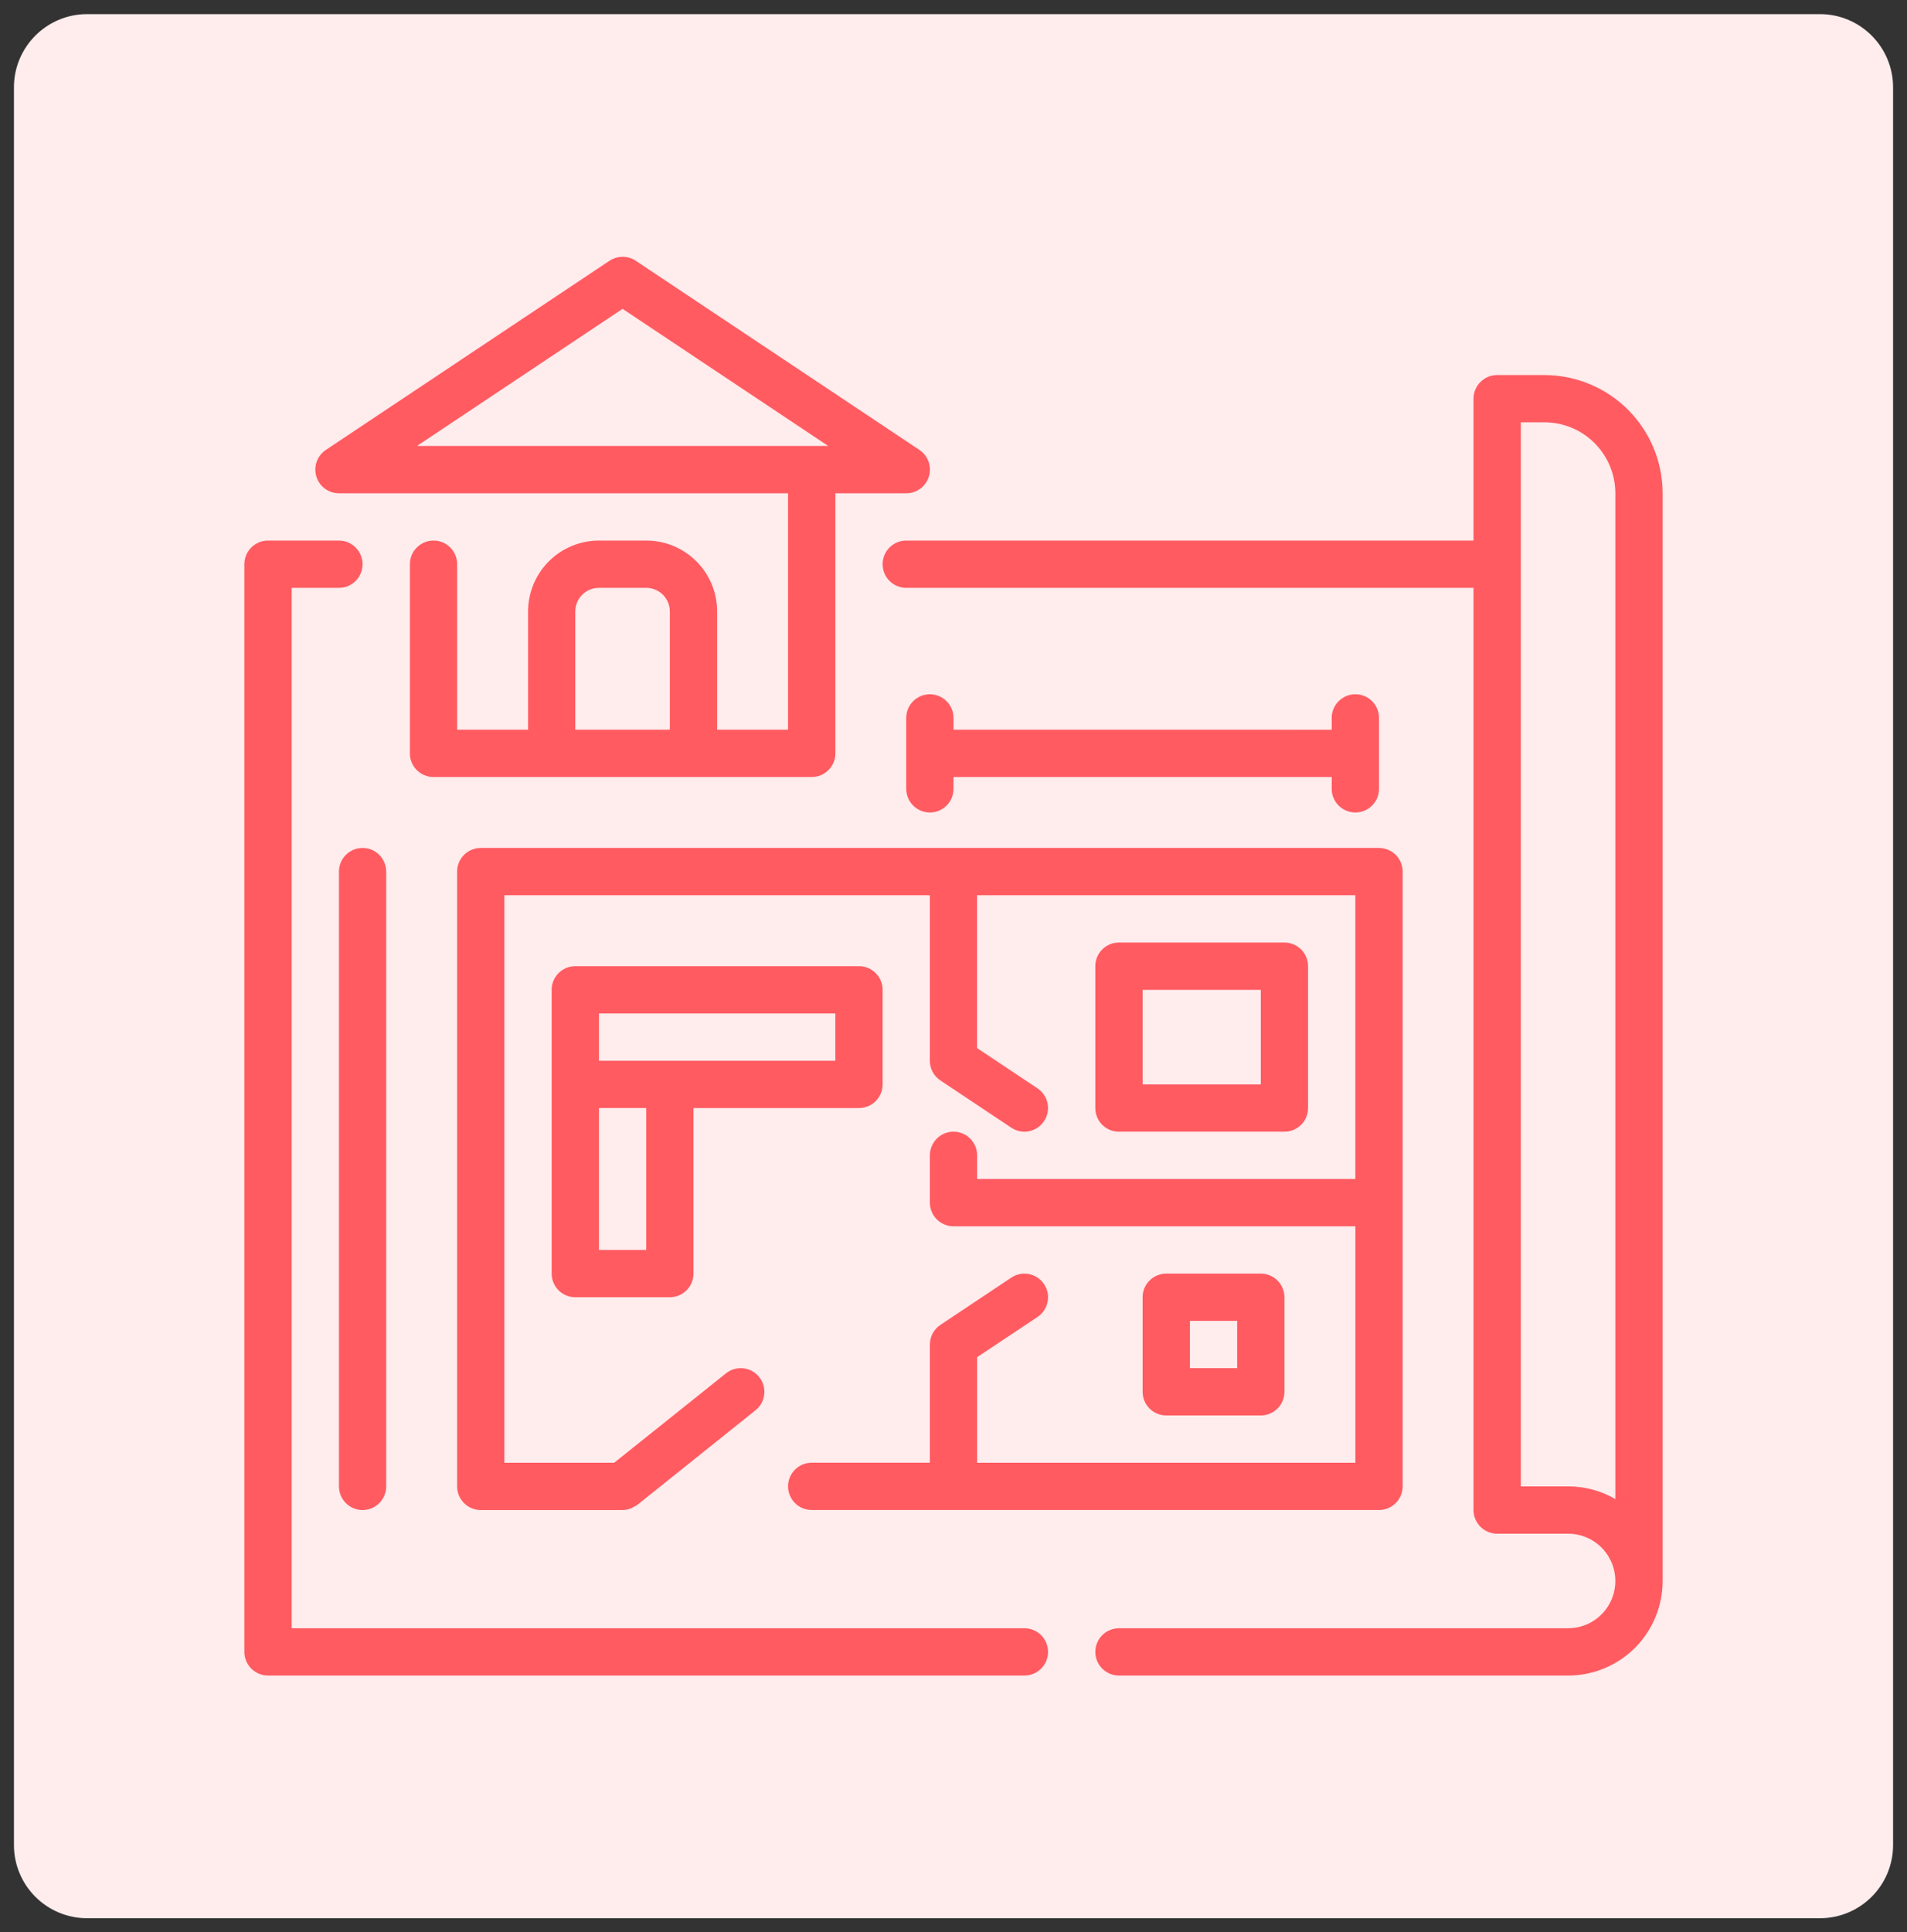 <?xml version="1.0" encoding="utf-8"?>
<!-- Generator: Adobe Illustrator 16.0.0, SVG Export Plug-In . SVG Version: 6.00 Build 0)  -->
<!DOCTYPE svg PUBLIC "-//W3C//DTD SVG 1.1//EN" "http://www.w3.org/Graphics/SVG/1.1/DTD/svg11.dtd">
<svg version="1.1" id="Calque_1" xmlns="http://www.w3.org/2000/svg" xmlns:xlink="http://www.w3.org/1999/xlink" x="0px" y="0px"
	 width="77px" height="78px" viewBox="0 0 77 78" enable-background="new 0 0 77 78" xml:space="preserve">
<rect x="0" y="0" width="77" height="78" fill="#333333" stroke="none"/>
<path fill="#FFECED" d="M76.438,74.475c0,1.633-1.323,2.955-2.956,2.955H3.519c-1.632,0-2.956-1.322-2.956-2.955V3.526
	c0-1.632,1.324-2.956,2.956-2.956h69.963c1.633,0,2.956,1.324,2.956,2.956V74.475z"/>
<g>
	<g>
		<path fill="#FF5B61" d="M41.365,65.725H11.776V23.729h1.909c0.526,0,0.954-0.427,0.954-0.954c0-0.527-0.428-0.955-0.954-0.955
			h-2.864c-0.527,0-0.954,0.428-0.954,0.955V66.68c0,0.253,0.101,0.495,0.28,0.674c0.179,0.179,0.421,0.28,0.674,0.28h30.544
			c0.525,0,0.953-0.427,0.953-0.954C42.318,66.151,41.891,65.725,41.365,65.725z"/>
		<path fill="#FF5B61" d="M62.362,15.139h-1.91c-0.526,0-0.955,0.427-0.955,0.954v5.727H36.592c-0.527,0-0.954,0.428-0.954,0.955
			c0,0.526,0.427,0.954,0.954,0.954h22.905v37.225c0,0.252,0.103,0.496,0.281,0.675c0.18,0.179,0.42,0.279,0.674,0.279h2.864
			c0.682,0,1.312,0.364,1.652,0.955c0.341,0.59,0.341,1.317,0,1.908s-0.971,0.954-1.652,0.954H45.181
			c-0.526,0-0.954,0.427-0.954,0.955c0,0.527,0.428,0.954,0.954,0.954h18.136c1.012,0,1.982-0.402,2.7-1.118
			c0.714-0.717,1.116-1.688,1.116-2.699V19.911c0-1.266-0.505-2.479-1.399-3.373S63.625,15.141,62.362,15.139z M63.316,59.998
			h-1.908V17.047h0.954c0.758,0,1.486,0.302,2.023,0.839c0.536,0.537,0.839,1.266,0.839,2.025v40.6
			C64.646,60.174,63.987,59.997,63.316,59.998L63.316,59.998z"/>
		<path fill="#FF5B61" d="M13.686,19.911h18.134v9.545h-2.863v-4.773c0-0.759-0.302-1.488-0.839-2.025
			c-0.536-0.536-1.266-0.838-2.024-0.838h-1.909c-0.759,0-1.488,0.302-2.024,0.838c-0.537,0.537-0.838,1.266-0.838,2.025v4.773
			h-2.864v-6.681c0-0.527-0.427-0.955-0.954-0.955c-0.526,0-0.955,0.428-0.955,0.955v7.635c0,0.253,0.101,0.496,0.279,0.675
			c0.18,0.179,0.423,0.279,0.676,0.279h15.271c0.254,0,0.496-0.1,0.675-0.279c0.18-0.179,0.28-0.421,0.28-0.675V19.911h2.863
			c0.421,0,0.791-0.275,0.913-0.678s-0.033-0.837-0.383-1.071l-11.454-7.636c-0.32-0.213-0.738-0.213-1.06,0l-11.453,7.636
			c-0.351,0.234-0.506,0.669-0.384,1.071C12.893,19.636,13.265,19.911,13.686,19.911L13.686,19.911z M23.229,29.456v-4.773
			c0-0.527,0.427-0.955,0.954-0.955h1.909c0.253,0,0.496,0.101,0.675,0.28c0.179,0.179,0.28,0.422,0.28,0.675v4.773H23.229z
			 M25.138,12.467l8.305,5.535H16.835L25.138,12.467z"/>
		<path fill="#FF5B61" d="M18.457,35.183v24.815c0,0.254,0.101,0.496,0.28,0.675c0.179,0.179,0.421,0.28,0.674,0.28h5.727
			c0.118-0.003,0.233-0.025,0.342-0.068c0.039-0.02,0.075-0.04,0.111-0.063c0.05-0.021,0.098-0.048,0.143-0.078l4.772-3.819
			c0.411-0.328,0.479-0.93,0.148-1.34c-0.329-0.412-0.93-0.479-1.342-0.149l-4.51,3.607h-4.437V36.137h17.18v6.681
			c0,0.318,0.159,0.617,0.425,0.794l2.864,1.909c0.438,0.293,1.03,0.174,1.322-0.266c0.294-0.438,0.174-1.029-0.265-1.323
			l-2.438-1.625v-6.17h15.272v11.454H39.454v-0.954c0-0.527-0.426-0.956-0.954-0.956c-0.526,0-0.954,0.429-0.954,0.956v1.908
			c0,0.253,0.101,0.496,0.279,0.675c0.18,0.179,0.423,0.28,0.675,0.28h16.227v9.543H39.454v-4.261l2.438-1.622
			c0.438-0.293,0.559-0.886,0.265-1.324c-0.292-0.438-0.885-0.558-1.322-0.265l-2.864,1.909c-0.265,0.177-0.424,0.473-0.425,0.791
			v4.771h-4.772c-0.526,0-0.954,0.428-0.954,0.955s0.428,0.955,0.954,0.955h22.905c0.254,0,0.498-0.102,0.678-0.28
			c0.179-0.179,0.278-0.421,0.278-0.675V35.183c0-0.253-0.1-0.497-0.278-0.676c-0.18-0.178-0.424-0.279-0.678-0.279H19.411
			C18.885,34.228,18.457,34.655,18.457,35.183L18.457,35.183z"/>
		<path fill="#FF5B61" d="M51.862,45.681c0.253,0,0.496-0.1,0.675-0.278c0.18-0.179,0.279-0.422,0.279-0.676V39
			c0-0.252-0.1-0.495-0.279-0.674c-0.179-0.179-0.422-0.28-0.675-0.28h-6.682c-0.526,0-0.954,0.427-0.954,0.954v5.727
			c0,0.254,0.101,0.497,0.279,0.676s0.422,0.278,0.675,0.278H51.862z M46.136,39.955h4.772v3.818h-4.772V39.955z"/>
		<path fill="#FF5B61" d="M50.908,57.135c0.253,0,0.496-0.1,0.675-0.28c0.179-0.179,0.279-0.421,0.279-0.674v-3.818
			c0-0.253-0.101-0.495-0.279-0.674c-0.179-0.18-0.422-0.28-0.675-0.28h-3.817c-0.527,0-0.955,0.428-0.955,0.954v3.818
			c0,0.253,0.101,0.495,0.279,0.674c0.181,0.181,0.422,0.28,0.676,0.28H50.908z M48.045,53.317h1.909v1.908h-1.909V53.317z"/>
		<path fill="#FF5B61" d="M35.638,43.772v-3.818c0-0.253-0.101-0.496-0.28-0.675C35.179,39.101,34.936,39,34.684,39H23.229
			c-0.527,0-0.955,0.428-0.955,0.955v11.454c0,0.253,0.101,0.496,0.28,0.675c0.179,0.179,0.422,0.279,0.675,0.279h3.818
			c0.252,0,0.495-0.101,0.674-0.279s0.28-0.422,0.28-0.675v-6.682h6.682c0.252,0,0.495-0.1,0.674-0.278
			C35.537,44.269,35.638,44.026,35.638,43.772z M26.093,50.454h-1.909v-5.728h1.909V50.454z M33.729,42.818h-9.545v-1.909h9.545
			V42.818z"/>
		<path fill="#FF5B61" d="M37.546,28.024c-0.526,0-0.954,0.427-0.954,0.955v2.863c0,0.527,0.428,0.954,0.954,0.954
			c0.527,0,0.954-0.427,0.954-0.954v-0.477h15.271v0.477c0,0.527,0.428,0.954,0.956,0.954c0.526,0,0.954-0.427,0.954-0.954v-2.863
			c0-0.527-0.428-0.955-0.954-0.955c-0.528,0-0.956,0.427-0.956,0.955v0.477H38.5v-0.477c0-0.254-0.101-0.497-0.278-0.674
			C38.042,28.125,37.8,28.024,37.546,28.024z"/>
		<path fill="#FF5B61" d="M13.686,35.183v24.815c0,0.527,0.427,0.955,0.954,0.955c0.526,0,0.954-0.428,0.954-0.955V35.183
			c0-0.528-0.428-0.955-0.954-0.955C14.112,34.228,13.686,34.655,13.686,35.183z"/>
	</g>
</g>
</svg>
